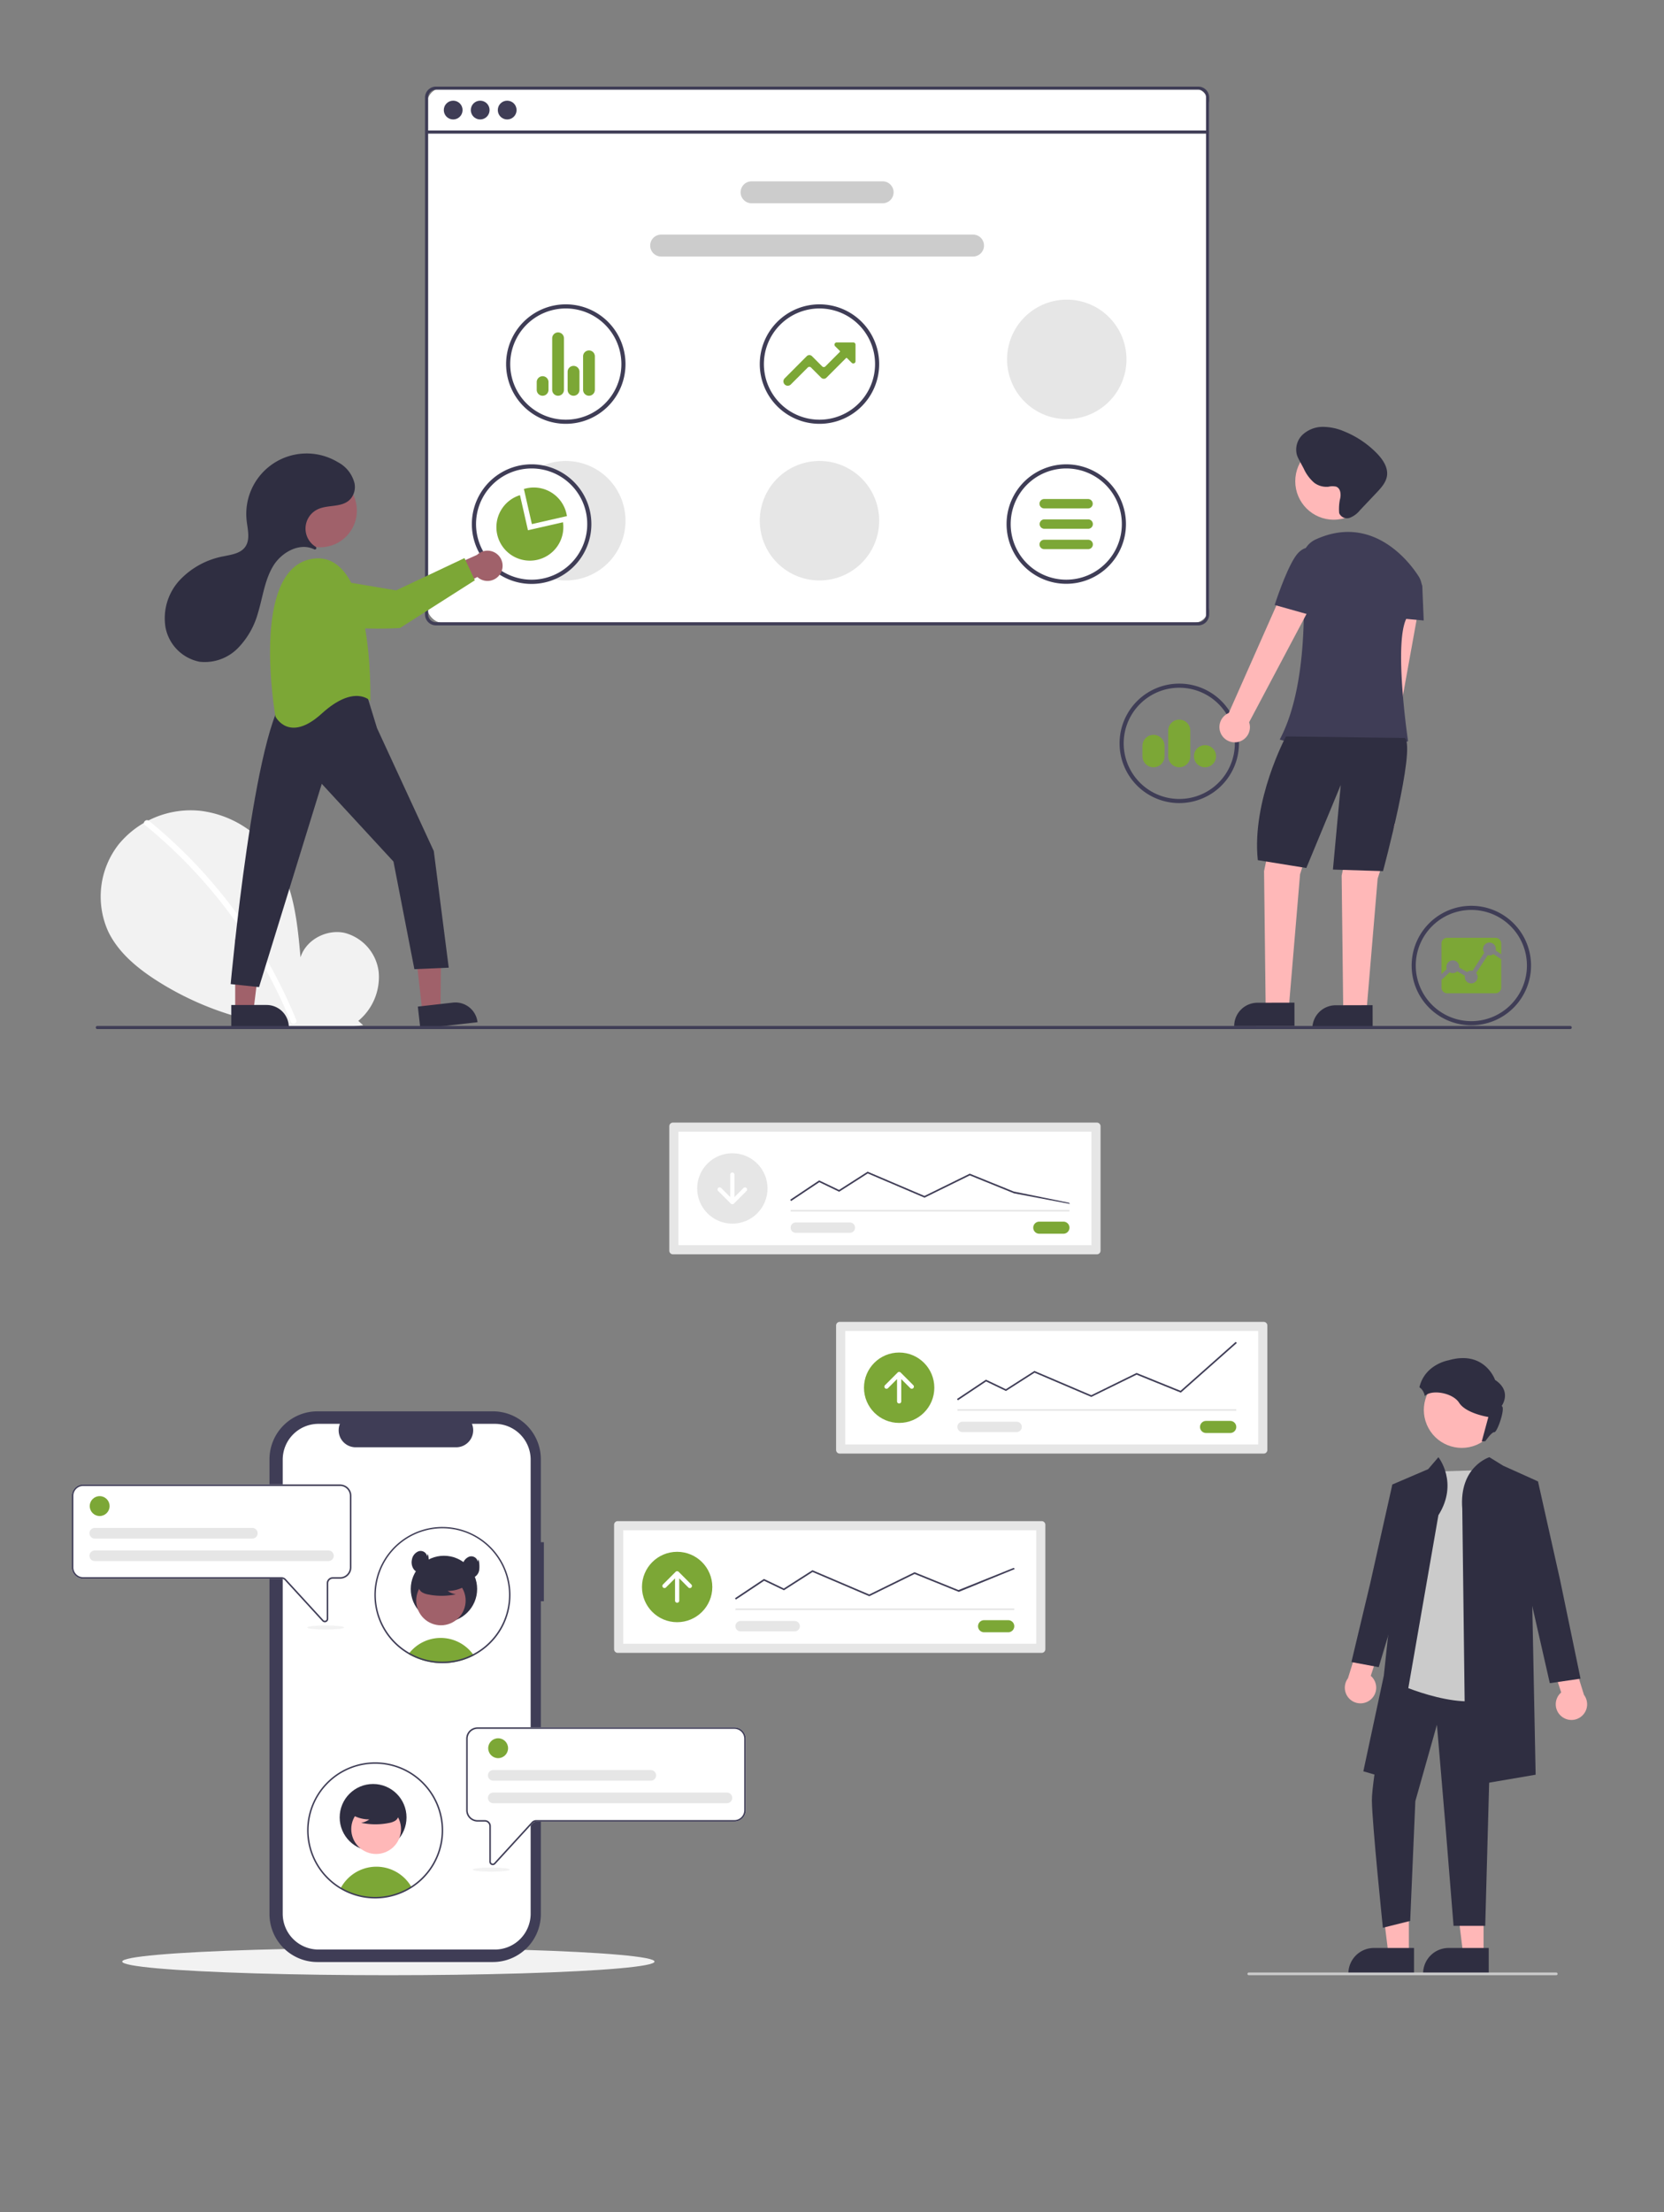 <svg xmlns="http://www.w3.org/2000/svg" xmlns:xlink="http://www.w3.org/1999/xlink" width="417" height="554" viewBox="0 0 417 554">
  <rect x="0" y="0" width="417" height="554" fill="#808080" stroke="none"/>
  <defs>
    <clipPath id="clip-image-roi">
      <rect width="417" height="554"/>
    </clipPath>
  </defs>
  <g id="image-roi" clip-path="url(#clip-image-roi)">
    <g id="undraw_Chatting_re_j55r" transform="translate(18 353.44)">
      <ellipse id="Ellipse_140" data-name="Ellipse 140" cx="66.698" cy="3.411" rx="66.698" ry="3.411" transform="translate(12.628 134.381)" fill="#f2f2f2"/>
      <path id="Path_491" data-name="Path 491" d="M484.522,110.174h-.758V89.417A12.014,12.014,0,0,0,471.751,77.4H427.774A12.014,12.014,0,0,0,415.76,89.417V203.292a12.014,12.014,0,0,0,12.014,12.014H471.75a12.014,12.014,0,0,0,12.014-12.014V124.949h.758Z" transform="translate(-366.227 -77.403)" fill="#3f3d56"/>
      <path id="Path_492" data-name="Path 492" d="M495.388,102.869V216.577a8.972,8.972,0,0,1-8.972,8.972H442.228a8.972,8.972,0,0,1-8.972-8.972V102.869a8.972,8.972,0,0,1,8.972-8.972h5.361a4.265,4.265,0,0,0,3.947,5.872h25.194a4.265,4.265,0,0,0,3.947-5.872h5.74a8.972,8.972,0,0,1,8.972,8.972Z" transform="translate(-380.408 -90.771)" fill="#fff"/>
      <path id="Path_493" data-name="Path 493" d="M616.042,381.248q-.441.23-.9.436-.415.188-.843.352l-.316.119a16.955,16.955,0,0,1-2.577.711q-.651.128-1.319.2-.551.063-1.114.089c-.267.013-.534.019-.8.019a17.023,17.023,0,0,1-3.176-.3c-.273-.049-.54-.108-.807-.172a16.826,16.826,0,0,1-3.727-1.376c-.106-.053-.212-.11-.318-.165-.157-.083-.311-.171-.464-.261.074-.1.153-.2.235-.3a10.049,10.049,0,0,1,14.945-.777,10.292,10.292,0,0,1,.959,1.11C615.9,381.037,615.97,381.141,616.042,381.248Z" transform="translate(-515.297 -320.12)" fill="#7ca736"/>
      <circle id="Ellipse_141" data-name="Ellipse 141" cx="8.32" cy="8.32" r="8.32" transform="translate(84.933 36.164)" fill="#2f2e41"/>
      <circle id="Ellipse_142" data-name="Ellipse 142" cx="6.193" cy="6.193" r="6.193" transform="translate(84.092 44.919) rotate(-28.663)" fill="#a0616a"/>
      <path id="Path_494" data-name="Path 494" d="M625.189,292.721a8.422,8.422,0,0,1-4.813,1.487,5.162,5.162,0,0,0,2.046.842,16.983,16.983,0,0,1-6.937.039,4.49,4.49,0,0,1-1.452-.5,1.837,1.837,0,0,1-.9-1.2,2.477,2.477,0,0,1,1.229-2.192,9.068,9.068,0,0,1,7.62-1.523,4.173,4.173,0,0,1,2.257,1.275,2.056,2.056,0,0,1,.19,2.441Z" transform="translate(-526.186 -249.234)" fill="#2f2e41"/>
      <path id="Path_495" data-name="Path 495" d="M571.546,230.173a17.051,17.051,0,0,0-8.875,31.612l.11.064q.136.082.273.159c.153.091.307.178.464.261.106.055.212.112.318.165a16.824,16.824,0,0,0,3.727,1.376c.267.064.534.123.807.172a17.028,17.028,0,0,0,3.176.3c.269,0,.536-.006.8-.019q.563-.026,1.114-.089.668-.074,1.319-.2a16.962,16.962,0,0,0,2.577-.711l.316-.119q.429-.165.843-.352.455-.2.9-.436a17.2,17.2,0,0,0,7.018-6.816c.008-.015.017-.03.025-.046a17.054,17.054,0,0,0-14.912-25.319Zm14.6,25.1c-.015.026-.028.053-.044.078a16.707,16.707,0,0,1-6.912,6.693q-.435.227-.885.426c-.248.112-.5.218-.758.316-.108.042-.218.083-.328.121a16.242,16.242,0,0,1-2.223.637,16.05,16.05,0,0,1-1.7.267c-.351.038-.707.064-1.065.078-.229.009-.46.015-.692.015a16.44,16.44,0,0,1-3.073-.286,16.221,16.221,0,0,1-1.825-.447A16.762,16.762,0,0,1,564,262.093c-.1-.051-.2-.1-.294-.155-.138-.074-.279-.15-.415-.231-.1-.057-.2-.117-.305-.178-.059-.034-.118-.07-.176-.106a16.688,16.688,0,1,1,23.341-6.153Z" transform="translate(-478.671 -201.225)" fill="#3f3d56"/>
      <path id="Path_496" data-name="Path 496" d="M607.626,263.263a1.666,1.666,0,0,0-2.145-1.237,2.7,2.7,0,0,0-1.673,2.121,3.042,3.042,0,0,0,.41,2.3,2.093,2.093,0,0,0,2.075.9,2.406,2.406,0,0,0,1.687-1.956,7.069,7.069,0,0,0-.174-2.712Z" transform="translate(-518.586 -226.984)" fill="#2f2e41"/>
      <path id="Path_497" data-name="Path 497" d="M674.608,270.36a1.666,1.666,0,0,0-2.145-1.237,2.7,2.7,0,0,0-1.673,2.121,3.043,3.043,0,0,0,.41,2.3,2.093,2.093,0,0,0,2.075.9,2.407,2.407,0,0,0,1.687-1.956,7.07,7.07,0,0,0-.174-2.712Z" transform="translate(-572.876 -232.736)" fill="#2f2e41"/>
      <path id="Path_498" data-name="Path 498" d="M217.751,208.526a.848.848,0,0,1-.627-.277l-9.4-10.257a1.141,1.141,0,0,0-.839-.369H157.2a2.847,2.847,0,0,1-2.844-2.844V176.86a2.847,2.847,0,0,1,2.844-2.844h64.372a2.847,2.847,0,0,1,2.844,2.844v17.918a2.847,2.847,0,0,1-2.844,2.844h-1.825a1.139,1.139,0,0,0-1.138,1.138v8.912a.848.848,0,0,1-.544.8A.858.858,0,0,1,217.751,208.526Z" transform="translate(-154.353 -155.709)" fill="#fff"/>
      <path id="Path_499" data-name="Path 499" d="M217.751,208.526a.848.848,0,0,1-.627-.277l-9.4-10.257a1.141,1.141,0,0,0-.839-.369H157.2a2.847,2.847,0,0,1-2.844-2.844V176.86a2.847,2.847,0,0,1,2.844-2.844h64.372a2.847,2.847,0,0,1,2.844,2.844v17.918a2.847,2.847,0,0,1-2.844,2.844h-1.825a1.139,1.139,0,0,0-1.138,1.138v8.912a.848.848,0,0,1-.544.8A.858.858,0,0,1,217.751,208.526ZM157.2,174.395a2.468,2.468,0,0,0-2.465,2.465v17.918a2.468,2.468,0,0,0,2.465,2.465h49.686a1.52,1.52,0,0,1,1.118.492l9.4,10.257a.474.474,0,0,0,.824-.32V198.76a1.518,1.518,0,0,1,1.517-1.517h1.825a2.468,2.468,0,0,0,2.465-2.465V176.86a2.468,2.468,0,0,0-2.465-2.465Z" transform="translate(-154.353 -155.709)" fill="#3f3d56"/>
      <circle id="Ellipse_143" data-name="Ellipse 143" cx="2.489" cy="2.489" r="2.489" transform="translate(4.488 21.234)" fill="#7ca736"/>
      <path id="Path_500" data-name="Path 500" d="M237.572,263.914H179.007a1.327,1.327,0,1,1,0-2.655h58.566a1.327,1.327,0,1,1,0,2.655Z" transform="translate(-173.259 -226.422)" fill="#e6e6e6"/>
      <path id="Path_501" data-name="Path 501" d="M218.493,234.145H179.007a1.327,1.327,0,1,1,0-2.655h39.486a1.327,1.327,0,1,1,0,2.655Z" transform="translate(-173.259 -202.293)" fill="#e6e6e6"/>
      <path id="Path_502" data-name="Path 502" d="M682.254,529.467a.848.848,0,0,1-.544-.795V519.76a1.139,1.139,0,0,0-1.138-1.138h-1.825a2.847,2.847,0,0,1-2.844-2.844V497.86a2.847,2.847,0,0,1,2.844-2.844h64.373a2.847,2.847,0,0,1,2.844,2.844v17.918a2.847,2.847,0,0,1-2.844,2.844H693.434a1.141,1.141,0,0,0-.839.369l-9.4,10.257a.848.848,0,0,1-.938.219Z" transform="translate(-577.078 -415.885)" fill="#fff"/>
      <path id="Path_503" data-name="Path 503" d="M682.254,529.467a.848.848,0,0,1-.544-.795V519.76a1.139,1.139,0,0,0-1.138-1.138h-1.825a2.847,2.847,0,0,1-2.844-2.844V497.86a2.847,2.847,0,0,1,2.844-2.844h64.373a2.847,2.847,0,0,1,2.844,2.844v17.918a2.847,2.847,0,0,1-2.844,2.844H693.434a1.141,1.141,0,0,0-.839.369l-9.4,10.257a.848.848,0,0,1-.938.219Zm-3.507-34.072a2.468,2.468,0,0,0-2.465,2.465v17.918a2.468,2.468,0,0,0,2.465,2.465h1.825a1.518,1.518,0,0,1,1.517,1.517v8.912a.474.474,0,0,0,.824.32l9.4-10.257a1.52,1.52,0,0,1,1.118-.492H743.12a2.468,2.468,0,0,0,2.465-2.465V497.86a2.468,2.468,0,0,0-2.465-2.465Z" transform="translate(-577.078 -415.885)" fill="#3f3d56"/>
      <path id="Path_504" data-name="Path 504" d="M527.625,684.31a16.877,16.877,0,0,1-17.745.282,10.258,10.258,0,0,1,1.781-2.4,10.125,10.125,0,0,1,15.9,2C527.581,684.234,527.6,684.272,527.625,684.31Z" transform="translate(-442.513 -565.179)" fill="#7ca736"/>
      <circle id="Ellipse_144" data-name="Ellipse 144" cx="8.375" cy="8.375" r="8.375" transform="translate(67.123 93.318)" fill="#2f2e41"/>
      <circle id="Ellipse_145" data-name="Ellipse 145" cx="6.234" cy="6.234" r="6.234" transform="translate(67.801 107.092) rotate(-61.337)" fill="#ffb8b8"/>
      <path id="Path_505" data-name="Path 505" d="M522.25,594.517a8.479,8.479,0,0,0,4.845,1.5,5.2,5.2,0,0,1-2.059.847,17.1,17.1,0,0,0,6.983.039,4.522,4.522,0,0,0,1.462-.5,1.85,1.85,0,0,0,.9-1.207,2.494,2.494,0,0,0-1.237-2.206,9.129,9.129,0,0,0-7.671-1.533,4.2,4.2,0,0,0-2.272,1.284,2.07,2.07,0,0,0-.191,2.458Z" transform="translate(-452.539 -493.826)" fill="#2f2e41"/>
      <path id="Path_506" data-name="Path 506" d="M482.593,575.314a17.048,17.048,0,1,1,9.2-2.694A17.048,17.048,0,0,1,482.593,575.314Zm0-33.728a16.676,16.676,0,1,0,16.675,16.675A16.677,16.677,0,0,0,482.593,541.586Z" transform="translate(-406.582 -453.33)" fill="#3f3d56"/>
      <circle id="Ellipse_146" data-name="Ellipse 146" cx="2.489" cy="2.489" r="2.489" transform="translate(104.346 81.869)" fill="#7ca736"/>
      <path id="Path_507" data-name="Path 507" d="M764.571,583.914H706.007a1.327,1.327,0,1,1,0-2.654h58.566a1.327,1.327,0,1,1,0,2.654Z" transform="translate(-600.401 -485.787)" fill="#e6e6e6"/>
      <path id="Path_508" data-name="Path 508" d="M745.493,554.145H706.007a1.327,1.327,0,1,1,0-2.655h39.486a1.327,1.327,0,1,1,0,2.655Z" transform="translate(-600.401 -461.658)" fill="#e6e6e6"/>
      <ellipse id="Ellipse_147" data-name="Ellipse 147" cx="4.643" cy="0.515" rx="4.643" ry="0.515" transform="translate(100.453 114.248)" fill="#f2f2f2"/>
      <ellipse id="Ellipse_148" data-name="Ellipse 148" cx="4.643" cy="0.515" rx="4.643" ry="0.515" transform="translate(58.956 53.613)" fill="#f2f2f2"/>
    </g>
    <g id="undraw_Data_points_re_vkpq" transform="translate(24 21.681)">
      <rect id="Rectangle_96" data-name="Rectangle 96" width="196" height="134" rx="4" transform="translate(83 0.319)" fill="#fff"/>
      <path id="Path_509" data-name="Path 509" d="M196.17,663.933a14.237,14.237,0,0,0,5.108-12.272,11.509,11.509,0,0,0-8.556-9.771c-4.514-.973-9.66,1.721-11.031,6.131-.755-8.5-1.624-17.36-6.144-24.6a26.052,26.052,0,0,0-18.864-12.086,23.375,23.375,0,0,0-20.563,8.394,21.214,21.214,0,0,0-2.609,21.841c2.472,5.129,7.027,8.945,11.8,12.05a76.146,76.146,0,0,0,52.079,11.393Z" transform="translate(-130.382 -429.957)" fill="#f2f2f2"/>
      <path id="Path_510" data-name="Path 510" d="M160.527,617.659A124.582,124.582,0,0,1,177.889,634.9a124.956,124.956,0,0,1,19.556,32.679c.352.863-1.049,1.239-1.4.385A124.244,124.244,0,0,0,159.5,618.684c-.723-.589.307-1.609,1.025-1.025Z" transform="translate(-147.192 -433.775)" fill="#fff"/>
      <path id="Path_511" data-name="Path 511" d="M532.623,149.129H341.6a2.749,2.749,0,0,0-2.746,2.746V281.316a2.749,2.749,0,0,0,2.746,2.746H532.623a2.749,2.749,0,0,0,2.746-2.746V151.875A2.749,2.749,0,0,0,532.623,149.129Zm1.961,132.187a1.962,1.962,0,0,1-1.961,1.961H341.6a1.962,1.962,0,0,1-1.961-1.961V151.875a1.962,1.962,0,0,1,1.961-1.961H532.623a1.962,1.962,0,0,1,1.961,1.961Z" transform="translate(-256.344 -149.129)" fill="#3f3d56"/>
      <rect id="Rectangle_95" data-name="Rectangle 95" width="195.73" height="0.784" transform="translate(82.903 10.998)" fill="#3f3d56"/>
      <circle id="Ellipse_149" data-name="Ellipse 149" cx="2.353" cy="2.353" r="2.353" transform="translate(87.217 3.53)" fill="#3f3d56"/>
      <circle id="Ellipse_150" data-name="Ellipse 150" cx="2.353" cy="2.353" r="2.353" transform="translate(93.983 3.53)" fill="#3f3d56"/>
      <circle id="Ellipse_151" data-name="Ellipse 151" cx="2.353" cy="2.353" r="2.353" transform="translate(100.75 3.53)" fill="#3f3d56"/>
      <path id="Path_512" data-name="Path 512" d="M576.048,215.12H543.1a2.746,2.746,0,0,1,0-5.491h32.949a2.746,2.746,0,0,1,0,5.491Z" transform="translate(-378.806 -185.898)" fill="#ccc"/>
      <path id="Path_513" data-name="Path 513" d="M563.656,249.12H485.6a2.746,2.746,0,1,1,0-5.491h78.057a2.746,2.746,0,1,1,0,5.491Z" transform="translate(-343.861 -206.562)" fill="#ccc"/>
      <path id="Path_514" data-name="Path 514" d="M725.357,420.223a14.959,14.959,0,1,1,14.959-14.959A14.959,14.959,0,0,1,725.357,420.223Zm0-28.887a13.928,13.928,0,1,0,13.928,13.928,13.928,13.928,0,0,0-13.928-13.928Z" transform="translate(-482.151 -295.705)" fill="#3f3d56"/>
      <path id="Path_515" data-name="Path 515" d="M405.62,318.08a14.959,14.959,0,1,1,14.959-14.959A14.959,14.959,0,0,1,405.62,318.08Zm0-28.887a13.928,13.928,0,1,0,13.928,13.928,13.928,13.928,0,0,0-13.928-13.928Z" transform="translate(-287.83 -233.627)" fill="#3f3d56"/>
      <path id="Path_516" data-name="Path 516" d="M423.319,321.943a1.478,1.478,0,0,1-1.478-1.476v-8.394a1.478,1.478,0,0,1,1.476-1.476h0a1.477,1.477,0,0,1,1.476,1.476v8.393a1.478,1.478,0,0,1-1.476,1.476Zm-3.854,0a1.482,1.482,0,0,1-1.5-1.476v-4.522a1.477,1.477,0,0,1,1.476-1.476h.021a1.477,1.477,0,0,1,1.476,1.476v4.521a1.478,1.478,0,0,1-1.476,1.476Zm-3.891,0a1.478,1.478,0,0,1-1.478-1.476V307.559a1.477,1.477,0,0,1,1.476-1.476h0a1.477,1.477,0,0,1,1.476,1.476v12.908a1.478,1.478,0,0,1-1.476,1.476Zm-3.876,0a1.476,1.476,0,0,1-1.477-1.477l0-1.939a1.476,1.476,0,0,1,2.952,0v1.939a1.478,1.478,0,0,1-1.476,1.476Z" transform="translate(-299.718 -244.519)" fill="#7ca736"/>
      <path id="Path_517" data-name="Path 517" d="M984.161,702.08a14.959,14.959,0,1,1,14.959-14.959,14.959,14.959,0,0,1-14.959,14.959Zm0-28.887a13.928,13.928,0,1,0,13.928,13.928,13.928,13.928,0,0,0-13.928-13.928Z" transform="translate(-639.441 -467.005)" fill="#3f3d56"/>
      <path id="Path_518" data-name="Path 518" d="M999.865,703.241l-2.916,4.46a1.581,1.581,0,0,1,.36,1.01,1.6,1.6,0,1,1-3.209,0,1.888,1.888,0,0,1,.028-.308l-1.925-1.121a1.6,1.6,0,0,1-1.9.24l-2.048,1.919v1.913a1.432,1.432,0,0,0,1.426,1.429H1001.8a1.435,1.435,0,0,0,1.429-1.429v-7.093l-1.959-1.3a1.611,1.611,0,0,1-1.408.283Z" transform="translate(-651.019 -485.721)" fill="#7ca736"/>
      <path id="Path_519" data-name="Path 519" d="M991.087,698.236a1.6,1.6,0,0,1,1.6,1.6h0v.206l2.008,1.124a1.6,1.6,0,0,1,1.016-.363,1.772,1.772,0,0,1,.348.037l2.923-4.524a1.6,1.6,0,1,1,2.9-.924,1.7,1.7,0,0,1-.043.379l1.383.924v-2.676a1.435,1.435,0,0,0-1.429-1.429H989.674a1.432,1.432,0,0,0-1.426,1.429v7.665l1.336-1.281a1.6,1.6,0,0,1,1.5-2.156Z" transform="translate(-651.016 -479.423)" fill="#7ca736"/>
      <path id="Path_520" data-name="Path 520" d="M567.689,318.08a14.959,14.959,0,1,1,14.959-14.959,14.959,14.959,0,0,1-14.959,14.959Zm0-28.887a13.928,13.928,0,1,0,13.928,13.928,13.928,13.928,0,0,0-13.928-13.928Z" transform="translate(-386.327 -233.627)" fill="#3f3d56"/>
      <path id="Path_521" data-name="Path 521" d="M568.92,323.32a1.088,1.088,0,0,1-.77-1.856l5.527-5.543a.923.923,0,0,1,.657-.273h0a.923.923,0,0,1,.657.272l2.563,2.564a.554.554,0,0,0,.394.163h0a.553.553,0,0,0,.394-.163l3.619-3.625a.185.185,0,0,0,0-.263l-1.171-1.169a.557.557,0,0,1,.394-.952h4.159a.558.558,0,0,1,.557.557v4.157a.557.557,0,0,1-.952.394l-1.173-1.173a.186.186,0,0,0-.263,0l-4.9,4.9a.923.923,0,0,1-.657.272h0a.923.923,0,0,1-.657-.272l-2.565-2.565a.571.571,0,0,0-.788,0L569.689,323A1.08,1.08,0,0,1,568.92,323.32Z" transform="translate(-395.506 -248.404)" fill="#7ca736"/>
      <path id="Path_522" data-name="Path 522" d="M567.689,418.08a14.959,14.959,0,1,1,14.959-14.959A14.959,14.959,0,0,1,567.689,418.08Z" transform="translate(-386.327 -294.402)" fill="#e6e6e6"/>
      <path id="Path_523" data-name="Path 523" d="M725.689,315.08a14.959,14.959,0,1,1,14.959-14.959,14.959,14.959,0,0,1-14.959,14.959Z" transform="translate(-482.353 -231.803)" fill="#e6e6e6"/>
      <path id="Path_524" data-name="Path 524" d="M417.441,388.161a15.016,15.016,0,0,0-7.331,1.922,13.931,13.931,0,0,1,2.667,27.253,14.364,14.364,0,0,0,1.785.467,14.806,14.806,0,0,0,2.879.279,14.96,14.96,0,0,0,0-29.92Z" transform="translate(-299.65 -294.402)" fill="#e6e6e6"/>
      <path id="Path_525" data-name="Path 525" d="M386.641,390.583a14.508,14.508,0,0,0-2.879-.282,14.976,14.976,0,1,0,2.879.282Zm1.012,28.053a13.929,13.929,0,1,1-3.891-27.3c.412,0,.82.02,1.224.051a13.931,13.931,0,0,1,2.667,27.253Z" transform="translate(-274.525 -295.703)" fill="#3f3d56"/>
      <path id="Path_526" data-name="Path 526" d="M412.683,411.615A8.391,8.391,0,0,0,402.65,405.3c-.212.048-.431.108-.624.167l2,8.785,8.785-2C412.772,412.05,412.731,411.828,412.683,411.615Z" transform="translate(-294.736 -304.69)" fill="#7ca736"/>
      <path id="Path_527" data-name="Path 527" d="M401.161,416.77l-8.788,2-2-8.785a8.387,8.387,0,1,0,10.777,6.789Z" transform="translate(-284.066 -307.663)" fill="#7ca736"/>
      <path id="Path_528" data-name="Path 528" d="M797.558,560.223a14.959,14.959,0,1,1,14.959-14.959A14.959,14.959,0,0,1,797.558,560.223Zm0-28.887a13.928,13.928,0,1,0,13.928,13.928,13.928,13.928,0,0,0-13.928-13.928Z" transform="translate(-526.032 -380.79)" fill="#3f3d56"/>
      <path id="Path_529" data-name="Path 529" d="M812.9,565.149a2.768,2.768,0,1,1,2.767-2.77,2.768,2.768,0,0,1-2.767,2.77Zm-6.455,0a2.77,2.77,0,0,1-2.767-2.767v-6.455a2.767,2.767,0,0,1,5.533,0v6.455a2.77,2.77,0,0,1-2.767,2.766Zm-6.453,0a2.772,2.772,0,0,1-2.768-2.769V559.8a2.768,2.768,0,0,1,5.537,0v2.579A2.772,2.772,0,0,1,800,565.149Z" transform="translate(-534.923 -394.682)" fill="#7ca736"/>
      <path id="Path_530" data-name="Path 530" d="M205.538,561.984l4.56-.517.174-17.833-6.73.764Z" transform="translate(-123.704 -330.396)" fill="#a0616a"/>
      <path id="Path_531" data-name="Path 531" d="M0,0H14.422V5.572H5.572A5.572,5.572,0,0,1,0,0Z" transform="translate(95.669 234.307) rotate(173.526)" fill="#2f2e41"/>
      <path id="Path_532" data-name="Path 532" d="M89.08,562.265h4.589l2.183-17.7H89.079Z" transform="translate(-54.138 -330.962)" fill="#a0616a"/>
      <path id="Path_533" data-name="Path 533" d="M0,0H14.422V5.572H5.572A5.572,5.572,0,0,1,0,0Z" transform="translate(48.379 235.564) rotate(179.997)" fill="#2f2e41"/>
      <path id="Path_534" data-name="Path 534" d="M248.742,532.642l2.62,8.523,14.224,30.779,3.743,29.2-8.609.374-5.241-26.95L237.513,555.1l-15.721,50.906-7.112-.749s5.989-65.878,14.224-72.615C228.9,532.642,242.379,526.279,248.742,532.642Z" transform="translate(-180.877 -380.493)" fill="#2f2e41"/>
      <circle id="Ellipse_152" data-name="Ellipse 152" cx="9.193" cy="9.193" r="9.193" transform="translate(47.05 96.989)" fill="#a0616a"/>
      <path id="Path_535" data-name="Path 535" d="M264.98,486.022s1.123-38.179-14.6-35.559-9.17,39.489-9.17,39.489,3.369,6.737,11.6-.749S264.98,486.022,264.98,486.022Z" transform="translate(-196.179 -332.188)" fill="#7ca736"/>
      <path id="Path_536" data-name="Path 536" d="M359.767,451.261a3.764,3.764,0,0,1-5.722.754l-11.775,6.344.617-6.923,11.088-4.963a3.784,3.784,0,0,1,5.793,4.788Z" transform="translate(-258.419 -329.205)" fill="#a0616a"/>
      <path id="Path_537" data-name="Path 537" d="M262.316,455.024l19.115,3.231,17.129-8.086,2.6,5.561-18.752,11.944s-19.852,1.348-24.442-3.887c-1.721-1.963-1.918-3.75-1.492-5.217A5.158,5.158,0,0,1,262.316,455.024Z" transform="translate(-206.161 -332.088)" fill="#7ca736"/>
      <path id="Path_538" data-name="Path 538" d="M210.379,407.337a.379.379,0,0,0-.054-.605,5.346,5.346,0,0,1,.515-9.372c2.7-1.289,6.365-.286,8.364-2.763a4.645,4.645,0,0,0,.862-3.772,8.181,8.181,0,0,0-4.159-5.266,15.133,15.133,0,0,0-22.866,14.648c.254,2.251.949,4.775-.39,6.6-1.178,1.609-3.4,1.91-5.355,2.31a20.161,20.161,0,0,0-11.075,6.029,14.037,14.037,0,0,0-3.5,11.866,10.825,10.825,0,0,0,8.523,8.521,11.647,11.647,0,0,0,9.52-3.327,20.25,20.25,0,0,0,5.131-8.96c1.2-3.955,1.667-8.216,3.826-11.739,2.112-3.447,6.664-5.918,10.232-4.123a.382.382,0,0,0,.429-.051Z" transform="translate(-155.229 -291.495)" fill="#2f2e41"/>
      <path id="Path_539" data-name="Path 539" d="M939.714,533.04a3.8,3.8,0,0,0,1.359-5.668l8.858-49.021-8.266-.109-6.151,48.476a3.822,3.822,0,0,0,4.2,6.323Z" transform="translate(-618.148 -349.15)" fill="#ffb8b8"/>
      <path id="Path_540" data-name="Path 540" d="M749.544,462.891,746.406,477.8l.392,33.341h5.884l2.746-32.556,4.315-13.729Z" transform="translate(-453.632 -281.325)" fill="#ffb8b8"/>
      <path id="Path_541" data-name="Path 541" d="M799.118,465.742l-3.138,14.905.392,33.341h5.884L805,481.432l4.315-13.729Z" transform="translate(-483.761 -283.057)" fill="#ffb8b8"/>
      <path id="Path_542" data-name="Path 542" d="M5.839,0h9.274V5.839H0A5.839,5.839,0,0,1,5.839,0Z" transform="translate(285.273 229.449) rotate(-0.144)" fill="#2f2e41"/>
      <path id="Path_543" data-name="Path 543" d="M5.839,0h9.274V5.839H0A5.839,5.839,0,0,1,5.839,0Z" transform="translate(304.863 230.079) rotate(-0.144)" fill="#2f2e41"/>
      <circle id="Ellipse_153" data-name="Ellipse 153" cx="9.634" cy="9.634" r="9.634" transform="translate(300.595 89.201)" fill="#ffb8b8"/>
      <path id="Path_544" data-name="Path 544" d="M919.729,444.6c-2.931-4.6-12.134-15.507-25.828-9.246a5.822,5.822,0,0,0-3.361,5.738c.663,8.747,1.5,31.032-5.634,44.367,0,0,20.789,6.276,32.164.392,0,0-3.922-26.28,0-31.38a21.145,21.145,0,0,0,3.143-5.384A5.056,5.056,0,0,0,919.729,444.6Z" transform="translate(-588.21 -321.933)" fill="#3f3d56"/>
      <path id="Path_545" data-name="Path 545" d="M958.436,461.02l3.849,1.6a1.459,1.459,0,0,1,.9,1.286l.354,8.486-8.629-.784Z" transform="translate(-630.752 -338.683)" fill="#3f3d56"/>
      <path id="Path_546" data-name="Path 546" d="M877.671,564.02s-8.629,16.082-7.06,30.987l12.16,1.961L891.4,576.18l-1.961,21.181,12.552.392s8.237-30.6,5.491-33.341Z" transform="translate(-579.406 -401.281)" fill="#2f2e41"/>
      <path id="Path_547" data-name="Path 547" d="M850.8,504.76a3.8,3.8,0,0,0,3.023-4.983l17.505-33-7.839-2.625-14.761,33.306a3.822,3.822,0,0,0,2.071,7.3Z" transform="translate(-564.795 -340.586)" fill="#ffb8b8"/>
      <path id="Path_548" data-name="Path 548" d="M895.177,445.224l-3.242-1.45s-2.749-1.7-5.186,2.046-5.069,11.968-5.069,11.968l10.579,2.977Z" transform="translate(-586.249 -327.966)" fill="#3f3d56"/>
      <path id="Path_549" data-name="Path 549" d="M906.353,384.627c.346-1.2.246-2.826-.918-3.28a4.164,4.164,0,0,0-1.931.016,5.155,5.155,0,0,1-3.562-.98,10.255,10.255,0,0,1-2.655-3.588l-1.068-2a8.7,8.7,0,0,1-.606-1.3,5.148,5.148,0,0,1,1.372-5.131,7.443,7.443,0,0,1,5.085-1.993,13.722,13.722,0,0,1,5.433,1.164,24.028,24.028,0,0,1,8.1,5.442c1.5,1.538,2.871,3.541,2.557,5.668-.245,1.656-1.451,2.982-2.6,4.2l-4.175,4.408a6.139,6.139,0,0,1-2.562,1.893,2.113,2.113,0,0,1-2.644-1.178A12.225,12.225,0,0,1,906.353,384.627Z" transform="translate(-594.581 -281.154)" fill="#2f2e41"/>
      <path id="Path_550" data-name="Path 550" d="M497.995,749.655h-369.1a.392.392,0,1,1,0-.784h369.1a.392.392,0,0,1,0,.784Z" transform="translate(-128.5 -513.625)" fill="#3f3d56"/>
      <path id="Path_551" data-name="Path 551" d="M743.695,440.8H732.712a1.177,1.177,0,1,1,0-2.353h10.983a1.177,1.177,0,0,1,0,2.354Z" transform="translate(-494.998 -324.961)" fill="#7ca736"/>
      <path id="Path_552" data-name="Path 552" d="M743.695,427.8H732.712a1.177,1.177,0,0,1,0-2.354h10.983a1.177,1.177,0,0,1,0,2.354Z" transform="translate(-494.998 -317.06)" fill="#7ca736"/>
      <path id="Path_553" data-name="Path 553" d="M743.695,414.8H732.712a1.177,1.177,0,1,1,0-2.353h10.983a1.177,1.177,0,0,1,0,2.353Z" transform="translate(-494.998 -309.159)" fill="#7ca736"/>
    </g>
    <g id="undraw_Stock_prices_re_js33_1_" data-name="undraw_Stock_prices_re_js33(1)" transform="translate(153.889 281.127)">
      <path id="fc914514-1042-4f3e-9382-2a2bd3a05a2f" d="M278.266,131.32a.915.915,0,0,0-.914.914v31.159a.915.915,0,0,0,.914.914H384.513a.915.915,0,0,0,.914-.914V132.234a.915.915,0,0,0-.914-.914Z" transform="translate(-263.517 -131.32)" fill="#e6e6e6"/>
      <path id="fc60a940-5b5f-47e1-886f-8b9349204f05" d="M284.185,166.561h103.5V138.153h-103.5Z" transform="translate(-268.061 -135.864)" fill="#fff"/>
      <path id="b37dca77-34e7-4938-924b-74ea49a8e34b" d="M551.127,205.36a1.513,1.513,0,1,0,0,3.027h6.053a1.513,1.513,0,1,0,0-3.027Z" transform="translate(-444.571 -180.557)" fill="#7ca736"/>
      <rect id="a114a1b8-363a-4115-bcea-0275bda15cb1" width="69.877" height="0.398" transform="translate(44.246 21.868)" fill="#e6e6e6"/>
      <circle id="fd059875-cd6f-429e-81eb-c199f1a3d666" cx="8.814" cy="8.814" r="8.814" transform="translate(20.825 7.679)" fill="#e6e6e6"/>
      <path id="ad693766-5e26-437f-8d3d-58ce33ee9e84" d="M368.024,175.356l-.221-.331,7.261-4.841,4.979,2.39L387.205,168l.1.041,14.15,6.036L412.8,168.5l11.017,4.467,13.843,2.814.264.3-14.028-2.65-11.081-4.493-11.35,5.575-14.221-6.067-7.172,4.582L375.1,170.64Z" transform="translate(-323.667 -155.711)" fill="#3f3d56"/>
      <path id="ff424c2d-4733-4249-9b35-4eb43ebe2556" d="M369.424,205.983a1.294,1.294,0,1,0,0,2.588h13.537a1.294,1.294,0,1,0,.042-2.588H369.424Z" transform="translate(-323.885 -180.971)" fill="#e6e6e6"/>
      <path id="Path_554" data-name="Path 554" d="M320.727,172.573a.529.529,0,0,0-.748,0h0l-2.269,2.269v-5.6a.529.529,0,1,0-1.057,0v5.6l-2.269-2.269a.529.529,0,1,0-.749.746l0,0,3.172,3.172a.529.529,0,0,0,.748,0l3.172-3.172A.529.529,0,0,0,320.727,172.573Z" transform="translate(-287.543 -156.19)" fill="#fff"/>
      <path id="ebf544e0-cedc-491d-9ace-ce79788cc3b4" d="M403.041,280.283a.915.915,0,0,0-.914.914v31.159a.915.915,0,0,0,.914.914H509.288a.915.915,0,0,0,.914-.914V281.2a.915.915,0,0,0-.914-.914Z" transform="translate(-346.492 -230.38)" fill="#e6e6e6"/>
      <path id="f05ecdaf-6a8f-49c4-b8a7-f7e5ce9efcf7" d="M408.961,315.524h103.5V287.116h-103.5Z" transform="translate(-351.037 -234.924)" fill="#fff"/>
      <path id="a9f7bc9d-00a6-4157-bba1-ffc7ec111a68" d="M675.9,354.325a1.513,1.513,0,1,0,0,3.027h6.052a1.513,1.513,0,1,0,0-3.027Z" transform="translate(-527.547 -279.618)" fill="#7ca736"/>
      <rect id="a15d3d52-efbb-4636-8d15-228635c5d6e5" width="69.877" height="0.398" transform="translate(86.046 71.771)" fill="#e6e6e6"/>
      <circle id="e4ee77d8-efe6-4a2a-a3ed-71b8f3ee957e" cx="8.814" cy="8.814" r="8.814" transform="translate(62.625 57.582)" fill="#7ca736"/>
      <path id="fc1c89ac-2b6e-4831-b128-0ac2ab1fa850" d="M492.8,309.847l-.221-.331,7.261-4.841,4.979,2.39,7.162-4.576.1.041,14.15,6.036,11.346-5.573,11.017,4.466L562.432,295.2l.264.3-14.028,12.424-11.081-4.492L526.237,309l-14.221-6.067-7.172,4.582-4.973-2.387Z" transform="translate(-406.641 -240.299)" fill="#3f3d56"/>
      <path id="bd690ac4-3df0-4871-95d5-adaa934b7c24" d="M494.158,354.946a1.294,1.294,0,0,0-.042,2.588H507.7a1.294,1.294,0,1,0,0-2.588Z" transform="translate(-406.819 -280.031)" fill="#e6e6e6"/>
      <path id="Path_555" data-name="Path 555" d="M438.414,321.757a.529.529,0,0,0,.748,0h0l2.269-2.269v5.6a.529.529,0,0,0,1.057,0v-5.6l2.269,2.269a.529.529,0,0,0,.748-.748l-3.172-3.172a.529.529,0,0,0-.748,0l-3.172,3.172a.529.529,0,0,0,0,.748Z" transform="translate(-370.52 -255.251)" fill="#fff"/>
      <path id="b1a491a7-739b-4f1f-bff8-dbf70f6892c8" d="M236.967,429.247a.915.915,0,0,0-.914.914V461.32a.915.915,0,0,0,.914.914H343.214a.915.915,0,0,0,.914-.914V430.161a.915.915,0,0,0-.914-.914Z" transform="translate(-236.053 -329.441)" fill="#e6e6e6"/>
      <path id="acd48b1a-d10a-4276-b388-f016adebff0c" d="M242.887,464.488h103.5V436.08h-103.5Z" transform="translate(-240.598 -333.985)" fill="#fff"/>
      <path id="bed21912-b6c9-41df-a59b-963435bac71a" d="M509.828,503.288a1.513,1.513,0,1,0,0,3.027h6.053a1.513,1.513,0,0,0,0-3.027Z" transform="translate(-417.107 -378.678)" fill="#7ca736"/>
      <rect id="a26455fb-834b-4368-afb2-80d86a75d46a" width="69.877" height="0.398" transform="translate(30.41 121.674)" fill="#e6e6e6"/>
      <circle id="f17c58cd-37a1-42e1-9e5f-26c2ec8825b4" cx="8.814" cy="8.814" r="8.814" transform="translate(6.99 107.485)" fill="#7ca736"/>
      <path id="b803193f-4714-40c6-8606-08b9dea6d22d" d="M326.723,472.111l-.221-.331,7.261-4.841,4.979,2.39,7.162-4.577,14.247,6.077,11.345-5.573,11.016,4.468,13.843-5.561.264.3-14.026,5.725-11.081-4.492-11.35,5.575L345.942,465.2l-7.171,4.582L333.8,467.4Z" transform="translate(-296.202 -352.66)" fill="#3f3d56"/>
      <path id="b19b31b4-3a52-4fc9-8ed4-dc6729deb0ed" d="M328.125,503.909a1.294,1.294,0,1,0,0,2.588h13.537a1.294,1.294,0,0,0,.042-2.588H328.125Z" transform="translate(-296.421 -379.091)" fill="#e6e6e6"/>
      <path id="Path_556" data-name="Path 556" d="M272.34,470.72a.529.529,0,0,0,.748,0h0l2.269-2.269v5.6a.529.529,0,0,0,1.057,0v-5.6l2.269,2.269a.529.529,0,1,0,.75-.746l0,0-3.172-3.172a.529.529,0,0,0-.748,0l-3.172,3.172A.529.529,0,0,0,272.34,470.72Z" transform="translate(-260.081 -354.311)" fill="#fff"/>
      <path id="Path_557" data-name="Path 557" d="M635.476,582.9h-5.1l-2.427-19.677h7.529Z" transform="translate(-417.585 -374.544)" fill="#ffb7b7"/>
      <path id="Path_558" data-name="Path 558" d="M857.705,754.922H841.256v-.208a6.4,6.4,0,0,1,6.4-6.4h10.047Z" transform="translate(-638.513 -541.618)" fill="#2f2e41"/>
      <path id="Path_559" data-name="Path 559" d="M579.581,582.9h-5.1l-2.427-19.677h7.529Z" transform="translate(-380.414 -374.544)" fill="#ffb7b7"/>
      <path id="Path_560" data-name="Path 560" d="M801.809,754.922H785.36v-.208a6.4,6.4,0,0,1,6.4-6.4h10.047Z" transform="translate(-601.342 -541.618)" fill="#2f2e41"/>
      <path id="Path_561" data-name="Path 561" d="M789.124,528.23a3.9,3.9,0,0,0,.074-5.983l2.773-8.475-4.739-2.941-3.748,12.022a3.923,3.923,0,0,0,5.64,5.376Z" transform="translate(-599.573 -383.695)" fill="#ffb7b7"/>
      <path id="Path_562" data-name="Path 562" d="M807.63,539.278s-4.762,25.775-4.7,30.779c.072,6.038,2.758,31.913,2.758,31.913l6.84-1.71,1.293-29.991,5.409-19.141,2.08,24.551L823.4,601.5h7.935l1.777-64.79-25.906-.855Z" transform="translate(-613.025 -400.337)" fill="#2f2e41"/>
      <path id="Path_563" data-name="Path 563" d="M843.661,391.025l-13.679.427-8.55,53.008s18.168,8.336,25.862,2.351S843.661,391.025,843.661,391.025Z" transform="translate(-625.33 -304.024)" fill="#cbcbcb"/>
      <path id="Path_564" data-name="Path 564" d="M815.358,395.989l-11.542,66.26-7.267-2.137,5.13-23.939,2.565-23.939-.427-23.939,8.977-3.847,2.565-2.992S820.488,387.867,815.358,395.989Z" transform="translate(-608.783 -297.66)" fill="#2f2e41"/>
      <path id="Path_565" data-name="Path 565" d="M870.428,394.372l.855,69.587,17.527-2.992-1.282-64.55,1.71-8.977-8.55-3.847-3.462-2.137S869.573,383.778,870.428,394.372Z" transform="translate(-657.868 -297.66)" fill="#2f2e41"/>
      <path id="Path_566" data-name="Path 566" d="M565.67,271.834l-3.847-1.282-5.557,24.794-4.7,19.664,6.84,1.282,6.412-21.374Z" transform="translate(-366.789 -179.917)" fill="#2f2e41"/>
      <path id="Path_567" data-name="Path 567" d="M939.12,540.651a3.9,3.9,0,0,1-.074-5.983l-2.773-8.474,4.739-2.941,3.748,12.022a3.923,3.923,0,0,1-5.64,5.376Z" transform="translate(-701.699 -391.955)" fill="#ffb7b7"/>
      <path id="Path_568" data-name="Path 568" d="M679.625,269.35l3.847-1.282,5.557,24.794,5.118,24.657-7.7,1.133-5.97-26.218Z" transform="translate(-451.95 -178.265)" fill="#2f2e41"/>
      <circle id="Ellipse_154" data-name="Ellipse 154" cx="9.501" cy="9.501" r="9.501" transform="translate(199.535 68.182) rotate(-28.663)" fill="#ffb7b7"/>
      <path id="Path_569" data-name="Path 569" d="M787.252,767.35H710.2a.335.335,0,1,1,0-.67h77.05a.335.335,0,1,1,0,.67Z" transform="translate(-551.139 -553.834)" fill="#cbcbcb"/>
      <path id="Path_570" data-name="Path 570" d="M845.8,307.92c9.083-2.619,11.661,4.909,11.661,4.909,4.378,2.9,1.637,6.546,1.637,6.546,1.1.245-1.1,6.71-1.841,6.547-.393-.087-1.4,1.119-2.261,2.263a4.539,4.539,0,0,0-.876.084l1.663-6.152s-5.606-.859-7.324-3.559c-1.644-2.583-7.057-3.4-8.6-1.673a3.893,3.893,0,0,0-.549-1.395,2.787,2.787,0,0,0-.808-.81C839.871,308.892,845.8,307.92,845.8,307.92Z" transform="translate(-636.686 -248.391)" fill="#2f2e41"/>
    </g>
  </g>
</svg>
